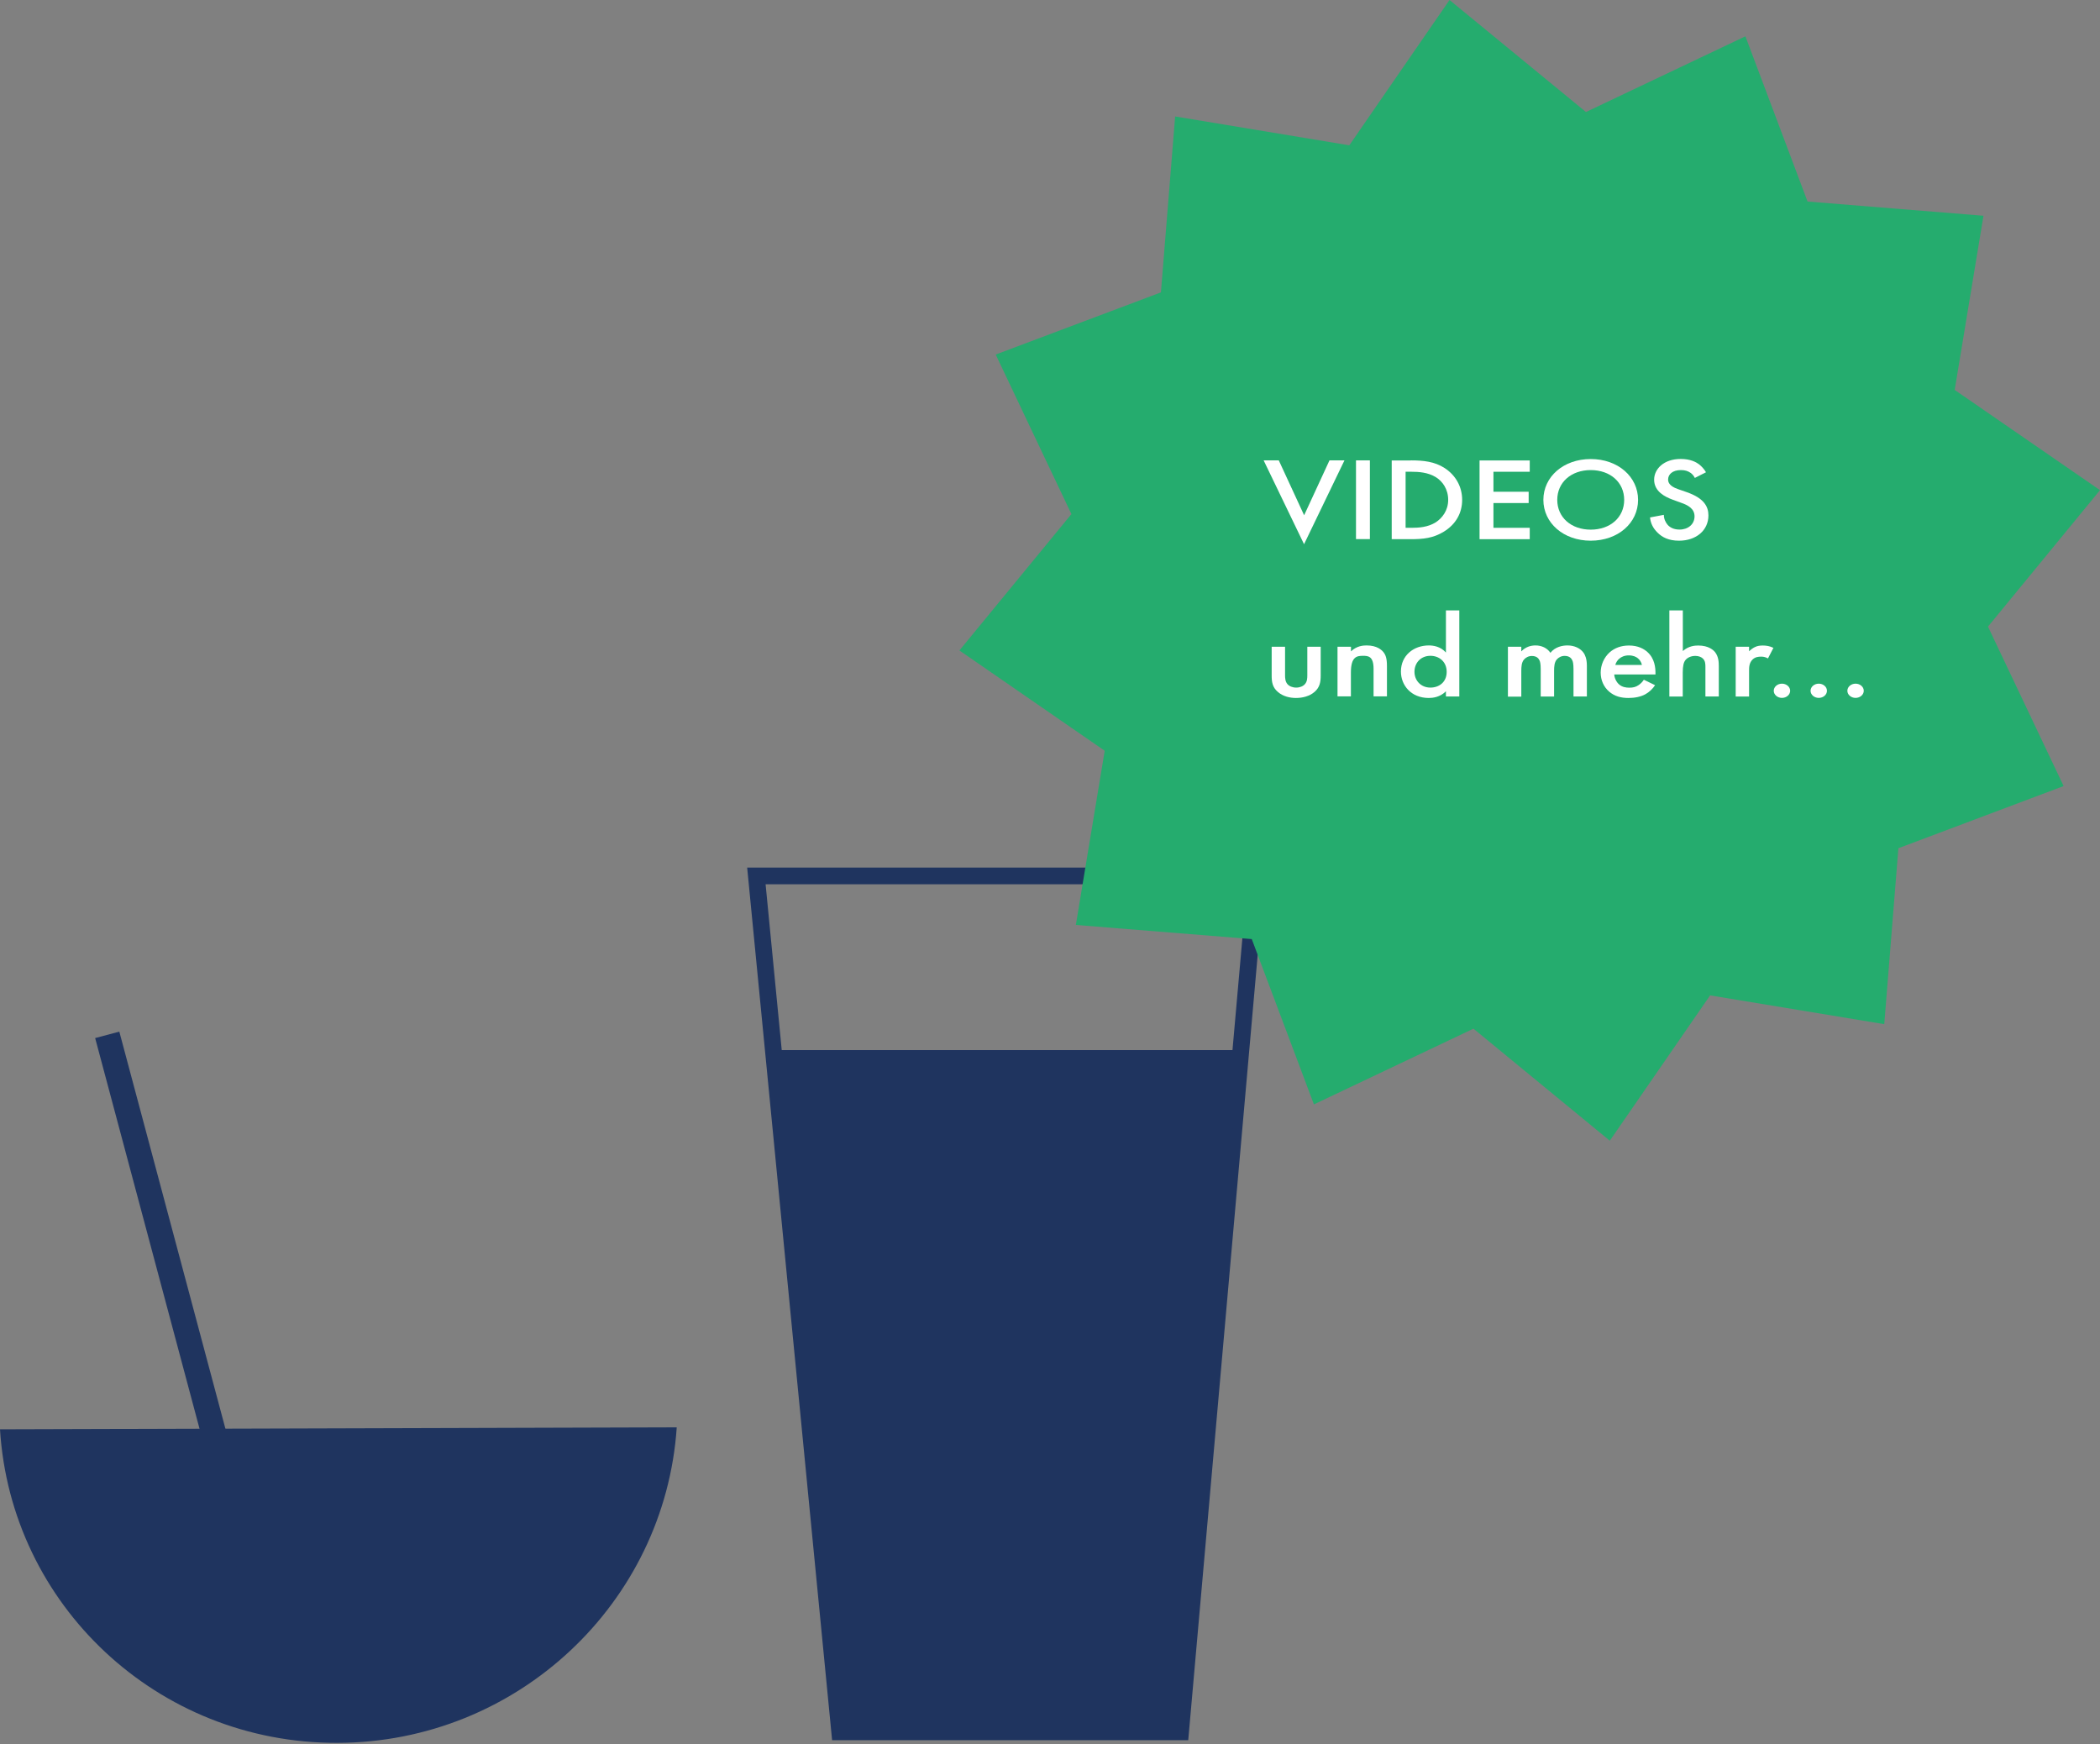 <?xml version="1.0" encoding="UTF-8"?><svg id="Ebene_2" xmlns="http://www.w3.org/2000/svg" xmlns:xlink="http://www.w3.org/1999/xlink" viewBox="0 0 251.04 208.47"><rect x="0" y="0" width="251.04" height="208.47" fill="#808080" stroke="none"/><defs><style>.cls-1{fill:#1f345f;}.cls-2{fill:#fff;}.cls-3,.cls-4{fill:none;}.cls-5{clip-path:url(#clippath-1);}.cls-4{stroke:#1f345f;stroke-width:2px;}.cls-6{fill:#25ac6e;}.cls-7{clip-path:url(#clippath);}</style><clipPath id="clippath"><rect class="cls-3" y="123.3" width="80.9" height="85.02"/></clipPath><clipPath id="clippath-1"><polygon class="cls-3" points="91.08 208.45 143.62 208.47 151.75 103.26 88.84 103.26 91.08 208.45"/></clipPath></defs><g id="Ebene_1-2"><g class="cls-7"><path class="cls-1" d="M0,170.85c1.3,20.98,18.81,37.54,40.34,37.48,21.53-.06,39.14-16.73,40.56-37.72l-80.9.24Z"/></g><rect class="cls-1" x="21.07" y="122.41" width="2.99" height="75.43" transform="translate(-40.58 11.26) rotate(-14.96)"/><g class="cls-5"><polygon class="cls-4" points="90.42 104.7 100.38 207.01 141.13 207.01 150.18 104.7 90.42 104.7"/></g><polygon class="cls-1" points="93.14 125.52 101.28 207.01 140.4 207.01 148.29 125.52 93.14 125.52"/><polygon class="cls-6" points="173.28 0 161.3 17.37 140.48 13.92 138.78 34.95 119.03 42.38 128.08 61.45 114.69 77.75 132.06 89.74 128.61 110.56 149.64 112.25 157.07 132.01 176.14 122.96 192.44 136.35 204.43 118.98 225.25 122.42 226.94 101.39 246.69 93.96 237.65 74.9 251.04 58.59 233.67 46.61 237.11 25.79 216.08 24.09 208.65 4.34 189.59 13.39 173.28 0"/><path class="cls-2" d="M152.87,55.03l3.03,6.56,3.03-6.56h1.79l-4.83,10.02-4.83-10.02h1.79Z"/><path class="cls-2" d="M163.76,55.03v9.41h-1.66v-9.41h1.66Z"/><path class="cls-2" d="M168.65,55.03c1.52,0,2.84.14,4.05.92,1.32.86,2.09,2.23,2.09,3.8s-.75,2.92-2.19,3.8c-1.27.78-2.46.9-3.98.9h-2.25v-9.41h2.28ZM168.03,63.09h.72c.82,0,1.94-.06,2.89-.66.75-.49,1.48-1.4,1.48-2.68s-.68-2.22-1.47-2.71c-.95-.59-2.1-.65-2.9-.65h-.72v6.7Z"/><path class="cls-2" d="M182.87,56.39h-4.34v2.39h4.21v1.35h-4.21v2.96h4.34v1.36h-6v-9.41h6v1.35Z"/><path class="cls-2" d="M195.82,59.75c0,2.77-2.4,4.88-5.66,4.88s-5.66-2.12-5.66-4.88,2.4-4.88,5.66-4.88,5.66,2.12,5.66,4.88ZM194.16,59.75c0-2.09-1.66-3.56-4-3.56s-4,1.47-4,3.56,1.66,3.56,4,3.56,4-1.47,4-3.56Z"/><path class="cls-2" d="M202.6,57.12c-.1-.21-.25-.41-.49-.59-.34-.24-.7-.34-1.17-.34-1.01,0-1.53.52-1.53,1.13,0,.28.11.78,1.17,1.14l1.09.38c2.01.71,2.56,1.69,2.56,2.77,0,1.79-1.47,3.02-3.51,3.02-1.26,0-2.01-.41-2.56-.95-.59-.57-.85-1.19-.91-1.83l1.65-.31c0,.47.2.9.46,1.2.31.34.77.56,1.42.56,1.01,0,1.79-.63,1.79-1.58s-.85-1.36-1.57-1.61l-1.04-.38c-.9-.33-2.22-.97-2.22-2.39,0-1.27,1.14-2.48,3.18-2.48,1.17,0,1.84.38,2.19.64.29.23.6.55.83.95l-1.34.68Z"/><path class="cls-2" d="M153.62,77.31v3.4c0,.35.02.76.29,1.07.21.24.59.41,1.04.41s.83-.17,1.04-.41c.28-.31.29-.72.29-1.07v-3.4h1.6v3.44c0,.76-.1,1.4-.73,1.95-.62.54-1.47.73-2.23.73-.7,0-1.55-.18-2.17-.73-.64-.55-.73-1.19-.73-1.95v-3.44h1.6Z"/><path class="cls-2" d="M159.9,77.31h1.6v.55c.68-.66,1.47-.71,1.86-.71,1.27,0,1.81.55,2.02.8.26.33.42.73.42,1.65v3.64h-1.6v-3.3c0-1.51-.65-1.55-1.26-1.55-.72,0-1.45.08-1.45,2v2.85h-1.6v-5.94Z"/><path class="cls-2" d="M172.85,72.96h1.6v10.29h-1.6v-.62c-.7.71-1.57.8-2.05.8-2.12,0-3.33-1.52-3.33-3.16,0-1.93,1.53-3.12,3.34-3.12.5,0,1.39.11,2.04.85v-5.04ZM169.09,80.3c0,1.03.75,1.89,1.91,1.89,1.01,0,1.94-.63,1.94-1.88s-.93-1.92-1.94-1.92c-1.16,0-1.91.85-1.91,1.91Z"/><path class="cls-2" d="M180.26,77.31h1.6v.55c.54-.56,1.17-.71,1.7-.71.72,0,1.39.3,1.78.88.57-.71,1.43-.88,2.04-.88.83,0,1.57.34,1.96.93.13.2.36.64.36,1.5v3.67h-1.6v-3.27c0-.66-.08-.93-.15-1.06-.1-.23-.34-.52-.91-.52-.39,0-.73.18-.95.44-.28.34-.31.85-.31,1.36v3.06h-1.6v-3.27c0-.66-.08-.93-.15-1.06-.1-.23-.34-.52-.91-.52-.39,0-.73.18-.95.44-.28.34-.31.85-.31,1.36v3.06h-1.6v-5.94Z"/><path class="cls-2" d="M197.86,81.89c-.29.45-.72.85-1.16,1.09-.55.31-1.29.45-2.02.45-.91,0-1.66-.2-2.32-.76-.65-.56-1.01-1.38-1.01-2.27s.38-1.81,1.09-2.44c.57-.49,1.32-.8,2.3-.8,1.09,0,1.79.41,2.2.78.88.79.96,1.89.96,2.51v.17h-4.93c.03.42.24.9.59,1.2.38.32.83.38,1.22.38.44,0,.77-.08,1.09-.3.28-.18.49-.42.64-.65l1.34.65ZM196.28,79.48c-.07-.32-.25-.61-.49-.8-.21-.17-.55-.34-1.08-.34-.55,0-.91.2-1.12.38-.23.18-.41.46-.49.76h3.18Z"/><path class="cls-2" d="M199.57,72.96h1.6v4.86c.69-.61,1.44-.66,1.84-.66,1.26,0,1.83.56,2.02.8.42.54.44,1.23.44,1.65v3.64h-1.6v-3.51c0-.35,0-.73-.31-1.03-.18-.17-.49-.31-.9-.31-.54,0-.96.23-1.17.49-.23.28-.33.73-.33,1.5v2.87h-1.6v-10.29Z"/><path class="cls-2" d="M207.49,77.31h1.6v.54c.18-.18.44-.38.67-.49.31-.16.62-.2.98-.2.39,0,.82.06,1.26.28l-.65,1.26c-.36-.2-.65-.21-.82-.21-.34,0-.69.04-1,.32-.44.41-.44.97-.44,1.37v3.08h-1.6v-5.94Z"/><path class="cls-2" d="M213.02,81.72c.54,0,.98.38.98.85s-.44.85-.98.85-.98-.38-.98-.85.44-.85.98-.85Z"/><path class="cls-2" d="M217.42,81.72c.54,0,.98.38.98.85s-.44.85-.98.85-.98-.38-.98-.85.44-.85.98-.85Z"/><path class="cls-2" d="M221.82,81.72c.54,0,.98.38.98.85s-.44.85-.98.85-.98-.38-.98-.85.44-.85.98-.85Z"/></g></svg>